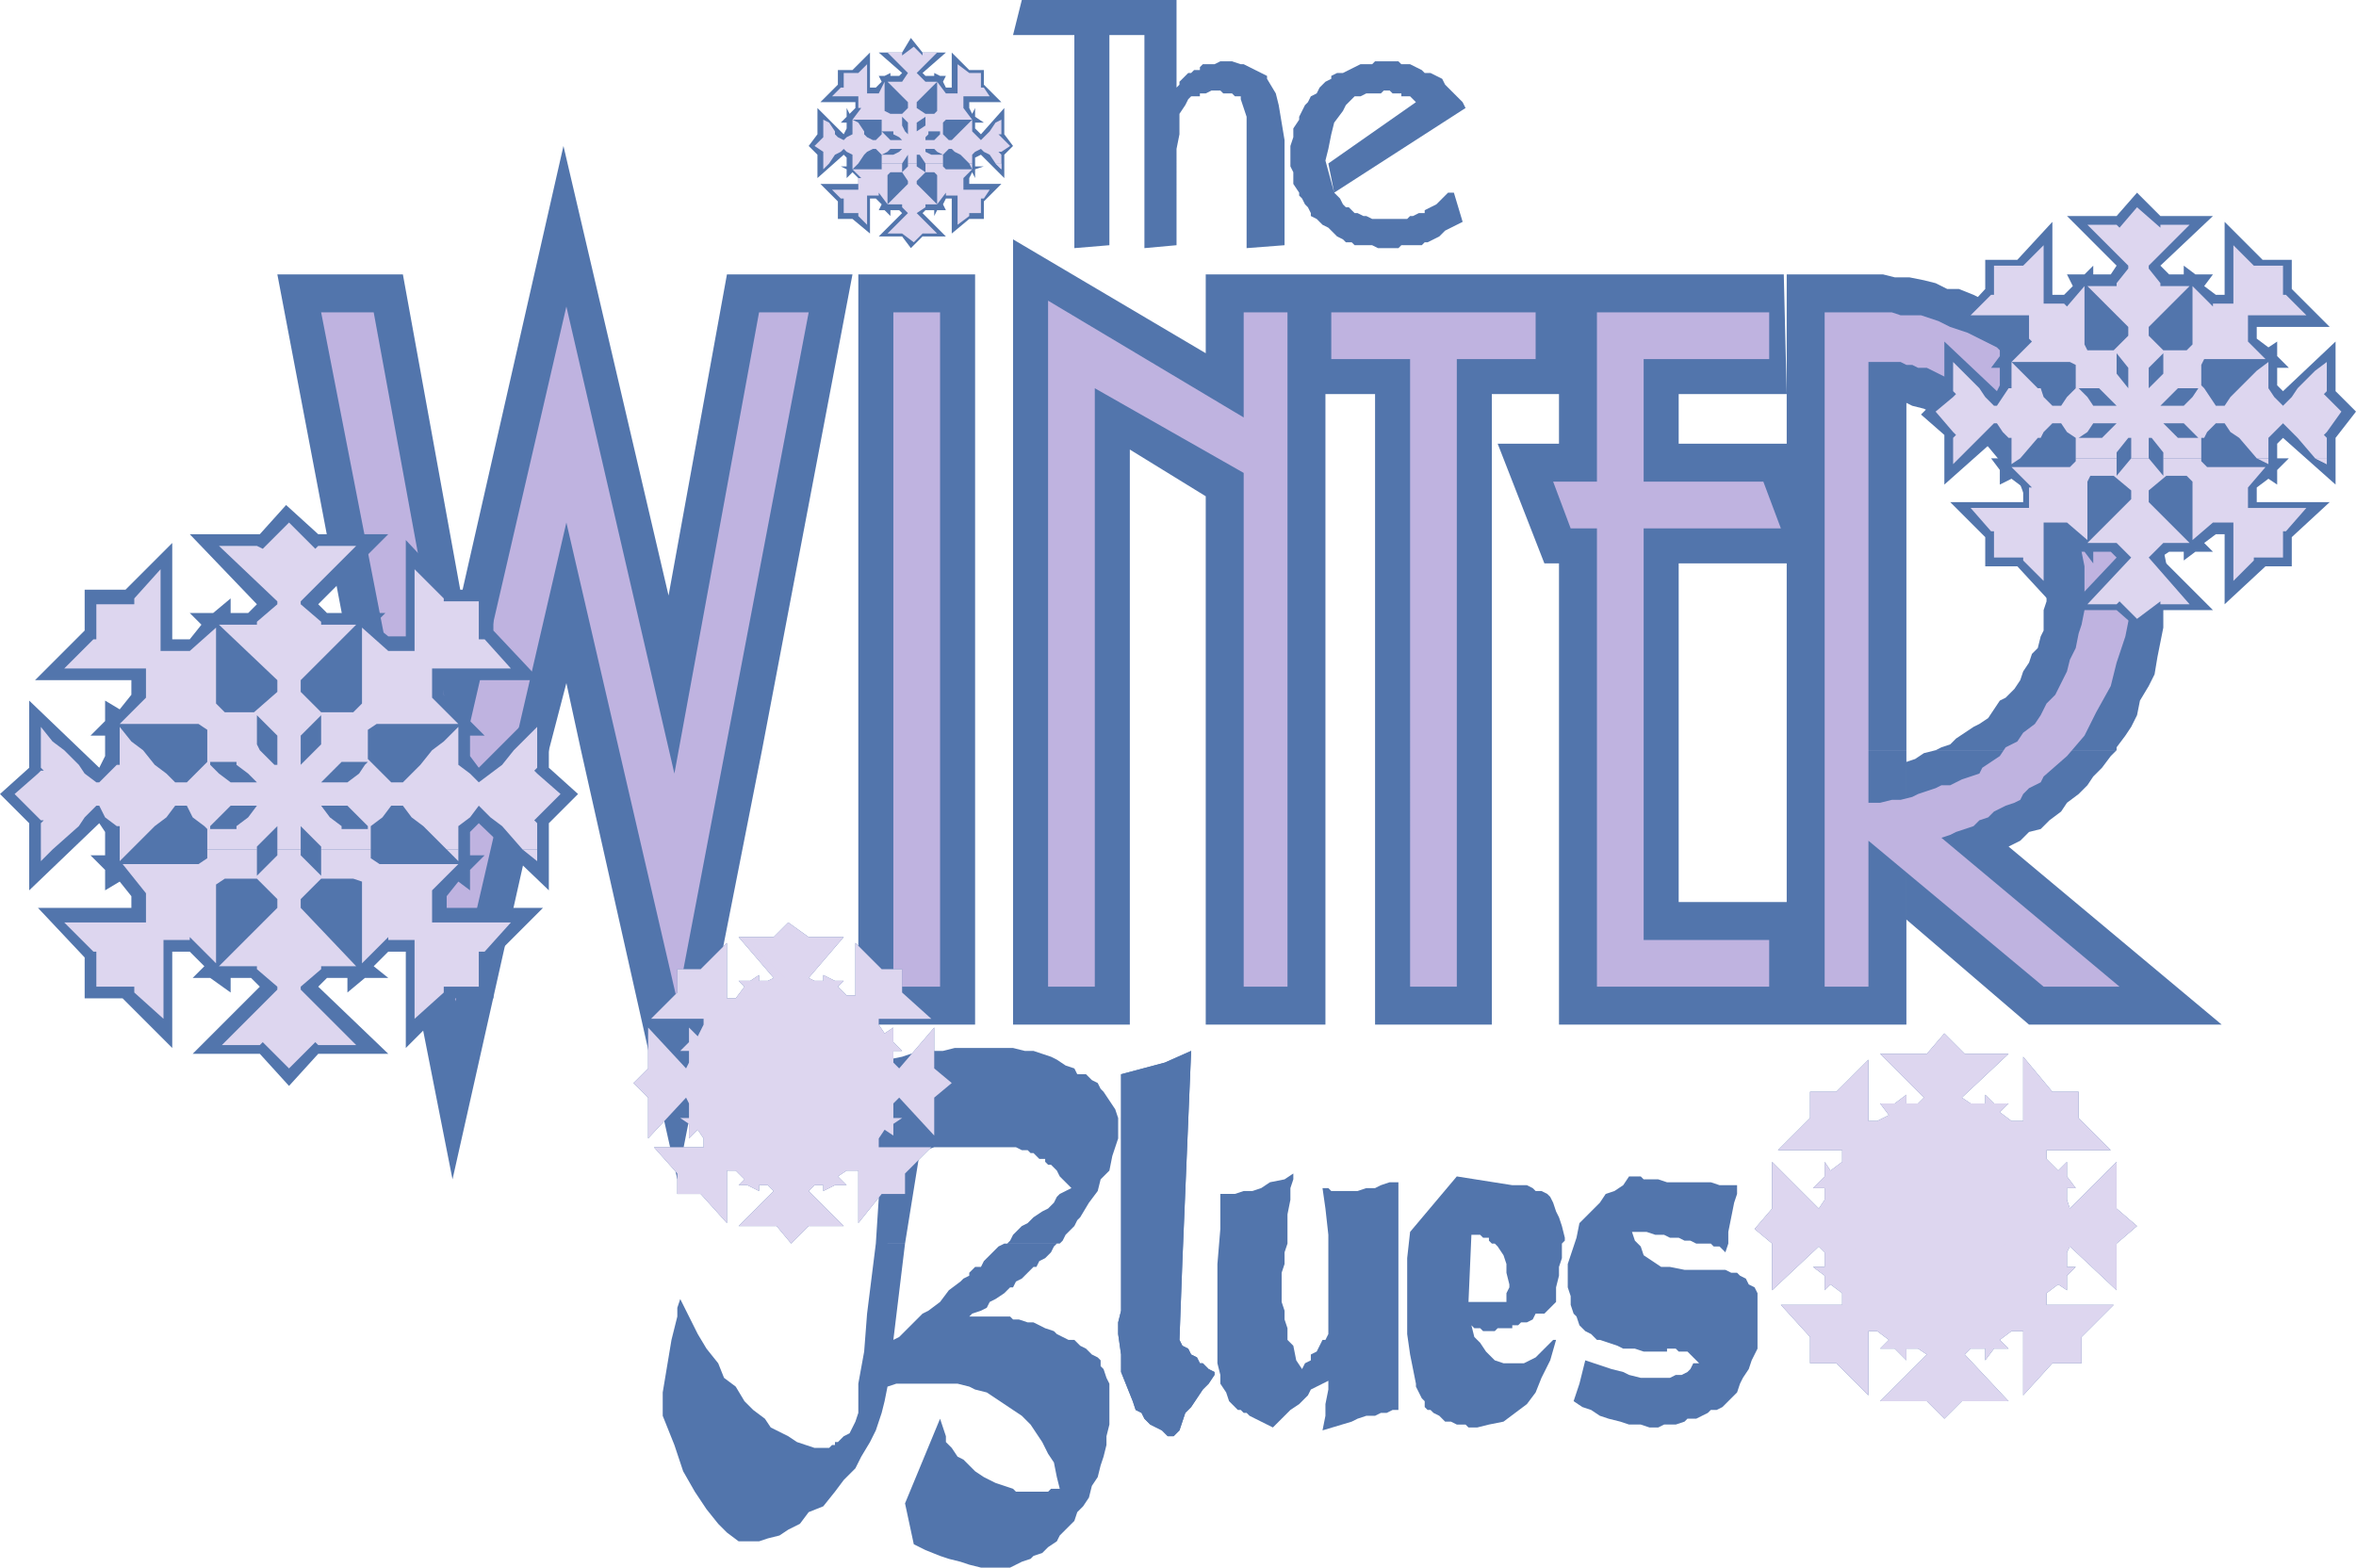 <svg xmlns="http://www.w3.org/2000/svg" width="605.25" height="402.75"><path fill="#5275ac" fill-rule="evenodd" d="M94.5 192.75 71.25 70.5h32.25l15 82.5 26.25-115.5 27 115.5 15-82.5H219l-23.25 122.25h-46.5l-3.75-17.25-4.5 17.25H94.5m126 0V70.5h30v122.25h-30m39.75 0V61.5l49.5 29.25V70.5H459v30.75h-27.75V114H459v-12.75l-.75-30.75h25.5l3 .75h3.75l3.75.75 3 .75 3 1.5h3l3.75 1.5 12 6 6 4.5 2.25 1.5 3 2.25 6 6 2.25 3 3 3.75 2.25 3 2.25 3.75 2.25 3 .75 4.5 2.25 3.75 1.5 3.75 1.5 4.5.75 3.75v4.5l1.5 7.5V153l-.75 3.75v4.5l-1.5 7.5-.75 4.5-1.5 3-2.25 3.75-.75 3.75-1.5 3L546 189l-2.25 3v.75h-46.5l1.5-.75 2.25-.75 1.5-1.5 4.5-3 1.5-.75 2.25-1.5 3-4.5 1.5-.75 2.25-2.25 1.5-2.25.75-2.25 1.5-2.25.75-2.25 1.5-1.5.75-3 .75-1.5v-5.25l.75-2.25v-6.75l-.75-6-1.5-6-2.25-5.25-2.25-6-4.5-5.25-3.75-4.5-4.5-3.75-2.25-1.5-1.5-1.5-2.25-.75-2.25-1.5h-2.25l-1.5-.75-3-.75-1.5-.75v89.25H459v-48h-27.75v48H400.5v-48h-3.75l-12-30.75h15.75v-12.75h-17.25v91.5h-30v-91.5H340.5v91.5h-30.75V127.5l-19.5-12v77.25h-30m-165.75 0L116.25 303 141 192.75Zm54.75 0L174 303l21.75-110.25Zm71.25 0v70.5h30v-70.5h-30m39.75 0v70.5h30v-70.5h-30m49.5 0v70.5h30.75v-70.5h-30.75m43.5 0v70.5h30v-70.5h-30m47.25 0v70.5H459v-31.5h-27.75v-39H400.5m58.5 0v70.5h30.75v-70.5H459m38.25 0-3 .75L492 195l-2.25.75v40.5l31.5 27h49.5L516 217.5l3-1.5 2.25-2.25 3-.75 2.25-2.25 3-2.25 1.5-2.25 3-2.25 2.25-2.25 1.5-2.25 2.25-2.25 2.25-3 1.5-1.5h-46.5"/><path fill="#bfb3e0" fill-rule="evenodd" d="M480 206.25h3l3-.75h2.25l3-.75 1.5-.75 4.5-1.5 1.5-.75H501l3-1.5 4.5-1.5.75-1.5 4.5-3 1.5-2.25 3-1.5 1.5-2.25 3-2.25 1.5-2.25 1.5-3 2.25-2.25 3-6 .75-3 1.5-3 .75-3.75.75-2.25.75-3.75V145.5l-.75-3.75-.75-4.5-1.5-4.5L531 129l-1.5-4.5-2.25-3.75-4.5-6-2.25-2.25-1.5-3-2.25-2.25-3-1.5-1.5-2.25-3-2.25-2.25-1.5-1.5-.75H504l-9-4.5h-2.25l-1.5-.75h-1.5l-1.5-.75H480v160.5h-11.25V80.25H486l2.25.75h5.25l4.5 1.5 3 1.5 4.5 1.5 7.5 3.75 1.5 1.5 2.25 1.5 3.75 2.25 3.75 3 6.75 6.75 2.25 3 3 3.75 4.5 7.5 3 7.5.75 3.75 1.5 3.75.75 3.75v4.5l.75 3V156l-1.5 7.5-2.25 6.75-1.5 6-3.75 6.75-3 6-4.5 5.25-6 5.25-.75 1.5-3 1.5-1.5 1.5-.75 1.5-1.5.75-2.25.75-3 1.5-1.5 1.5-2.25.75-1.5 1.5-4.5 1.5-1.5.75-2.25.75 45.75 38.25H525L480 216v-9.75m-25.5 47.25h-44.25V135.75h-6.75l-4.5-12h11.25v-43.5h44.25v12h-32.25v31.5H453l4.5 12h-35.25V241.5h32.25v12m-80.25 0h-12V92.25H342v-12h52.5v12h-20.25V253.5m-43.5 0H319.5v-132l-38.25-21.75V253.5h-12V77.25l50.25 30v-27h11.25V253.5m-89.25 0h-12V80.25h12V253.5M117 257.25l-34.5-177H96l21.75 118.5 27.75-120 27.75 120L195 80.25h12.75l-33.75 177-28.5-123-28.5 123"/><path fill="#5275ac" fill-rule="evenodd" d="M418.5 302.25h3l.75.75H426l2.25.75h11.25l2.25.75h4.5v2.25l-.75 2.25-1.5 7.5v3l-.75 2.25-1.5-1.5h-1.5l-.75-.75h-3.75l-1.5-.75h-1.5l-1.5-.75H429l-1.5-.75h-2.25l-2.25-.75h-3.75l.75 2.25 1.5 1.5.75 2.25 4.5 3H429l3.75.75h10.5l1.5.75h1.5l.75.75 1.5.75.75 1.5 1.5.75.75 1.5v14.25l-1.5 3-.75 2.25-1.5 2.25-.75 1.5-.75 2.25-3.75 3.75-1.5.75h-1.5l-.75.75-3 1.5h-2.25l-.75.75-2.25.75h-3l-1.5.75h-2.25l-2.25-.75h-3l-2.25-.75-3-.75-2.25-.75-2.25-1.5-2.25-.75-2.25-1.5 1.5-4.5 1.5-6 6.75 2.25 3 .75 1.5.75 3 .75h7.5l1.5-.75h1.5l1.5-.75.75-.75.75-1.5h1.5l-3-3h-2.25l-.75-.75h-2.25v.75h-6l-2.25-.75h-3l-1.5-.75-4.5-1.5h-.75l-1.5-1.5-1.5-.75-1.5-1.5-.75-2.25-.75-.75-.75-2.25V333l-.75-2.25v-6L405 318l.75-3.75L411 309l1.5-2.25 2.25-.75 2.25-1.5 1.5-2.25M378 340.5l-.75-6H387v-2.25l.75-1.5V330l-.75-3v-2.25l-.75-2.25-1.5-2.25-.75-.75h-.75l-.75-.75V318H381l-.75-.75H378l-.75 17.25.75 6 .75 3 1.5 1.5 1.5 2.25 2.25 2.25 2.25.75h5.25l3-1.5 4.5-4.5h.75l-1.5 5.25L396 354l-1.5 3.75-2.25 3-6 4.5-3.75.75-3 .75h-2.25l-.75-.75h-2.25l-1.5-.75h-1.5l-1.5-1.5-1.5-.75-.75-.75h-.75l-.75-.75V360l-.75-.75-1.5-3v-.75l-1.5-7.5-.75-5.25v-19.5l.75-6.75 12-14.25 14.25 2.25h3.75l1.5.75.75.75h1.5l1.5.75.75.75.75 1.5.75 2.25.75 1.5.75 2.25.75 3v.75l-.75.75v3.75l-.75 2.25v2.25l-.75 3v3.75l-3 3h-2.25l-.75 1.5-1.5.75h-1.5l-.75.75h-1.5v.75h-3.75l-.75.75h-3l-.75-.75h-1.5l-.75-.75m-64.5-33.75h3.75l2.25-.75h2.25l2.25-.75 2.25-1.5L330 303l2.25-1.5v1.5l-.75 2.25v3l-.75 3.75v7.5l-.75 2.25v3l-.75 2.25v7.5l.75 2.25V339l.75 2.25v3l1.5 1.5.75 3.75 1.5 2.25.75-1.5 1.5-.75V348l1.5-.75 1.5-3h.75l.75-1.5v-25.5l-.75-6.75-.75-5.25h1.5l.75.75h6.75l2.25-.75h2.25l1.5-.75 2.25-.75h2.25v58.5h-1.5l-1.5.75h-1.5l-1.5.75H351l-2.25.75-1.5.75-7.5 2.25.75-3.75v-3l.75-3.75v-2.25l-4.5 2.25-.75 1.5-2.25 2.25-2.25 1.5-4.5 4.5-6-3-.75-.75h-.75l-.75-.75H318l-2.25-2.25-.75-2.25-1.5-2.25v-2.25l-.75-3v-25.5l.75-9v-9M288 276l11.25-3 6.75-3-2.25 54-.75 20.25.75 1.5 1.5.75.75 1.5 1.5.75.75 1.5h.75l1.5 1.5 1.5.75v.75l-1.5 2.25-1.5 1.5-3 4.5-1.5 1.5-1.5 4.5-1.5 1.5H300l-1.5-1.5-3-1.5-1.5-1.5-.75-1.5-1.5-.75L291 360l-3-7.5V348l-.75-5.25v-3l.75-3V276"/><path fill="#5275ac" fill-rule="evenodd" d="m288 276 11.25-3 6.75-3-2.25 54-.75 20.25.75 1.5 1.5.75.75 1.5 1.5.75.75 1.5h.75l1.5 1.5 1.5.75v.75l-1.5 2.25-1.5 1.5-3 4.5-1.5 1.5-1.5 4.5-1.5 1.5H300l-1.5-1.5-3-1.5-1.5-1.5-.75-1.5-1.5-.75L291 360l-3-7.5V348l-.75-5.25v-3l.75-3V276m-63 43.5 1.5-23.25-.75.75H222l-1.5.75H219l-1.5.75h-2.25l-1.5.75-2.25.75h-2.25l-1.5.75h-2.25l-2.25.75-1.5.75-3 .75-2.25.75 11.25-23.25 9-4.5 6-1.5 3-1.5 2.25-.75 3.75-.75 2.25-.75 3-.75h5.25l3-.75h15l3 .75h2.25l4.5 1.5 1.5.75 2.25 1.5 2.25.75.75 1.5H279l1.5 1.5 1.5.75.75 1.5.75.75 3 4.5.75 2.25v5.25l-1.5 4.5-.75 3.75-2.25 2.25-.75 3-2.25 3-2.25 3.75-.75.75-.75 1.5-2.25 2.25-.75 1.5-.75.75h-13.5l.75-.75.75-1.5 2.25-2.25 1.5-.75 1.5-1.5 2.25-1.5 1.5-.75 1.5-1.5.75-1.5.75-.75 3-1.5-3-3-.75-1.5-1.5-1.5h-.75l-.75-.75v-.75H267l-1.5-1.5h-.75l-.75-.75h-1.5l-1.5-.75h-21l-2.25.75-1.5.75-3.75 23.25H225m0 0-2.25 18-.75 9.75-1.5 8.25v7.5l-.75 2.25-1.5 3-1.5.75-1.5 1.5h-.75v.75h-.75l-.75.75h-3.75l-4.5-1.5-2.25-1.5-4.5-2.25-1.5-2.25-3-2.25-2.25-2.25-2.25-3.75-3-2.25-1.5-3.75-3-3.75-2.25-3.75-4.5-9L174 336v2.25l-1.5 6-2.25 13.5v6l3 7.5 2.25 6.75 3 5.25 3 4.5 3 3.75 2.25 2.25 3 2.25H195l2.25-.75 3-.75 2.25-1.5 3-1.5 2.25-3 3.75-1.5 3-3.75 2.25-3 3-3 1.5-3 2.25-3.75 1.5-3 1.5-4.5.75-3 .75-3.75 2.25-.75H246l3 .75 1.5.75 3 .75 9 6 2.25 2.25 3 4.5 1.5 3 1.5 2.25.75 3.75.75 3H270l-.75.75H261l-.75-.75-4.5-1.5-3-1.5-2.25-1.5-3-3-1.5-.75-1.5-2.25-1.5-1.5V369l-1.5-4.5-9 21.75 2.25 10.5 3 1.5 3.75 1.5 2.25.75 3 .75 2.25.75 3 .75h7.5l3-1.5 2.25-.75.75-.75 2.25-.75 1.5-1.5 2.25-1.5.75-1.5 3.75-3.75.75-2.25 1.5-1.5 1.5-2.25.75-3 1.5-2.25.75-3 .75-2.25.75-3V369l.75-3v-10.5l-.75-1.5-.75-2.25-.75-.75v-1.5l-.75-.75-1.5-.75-1.5-1.5-1.5-.75-1.5-1.5h-1.5l-3-1.5-.75-.75-2.25-.75-3-1.5H264l-2.25-.75h-1.5l-.75-.75H249l.75-.75 2.25-.75 1.5-.75.75-1.5 1.5-.75 2.25-1.5 1.5-1.5h.75l.75-1.5 1.5-.75 3-3h.75l.75-1.5 1.5-.75 1.5-1.5.75-1.5.75-.75h.75H258l-1.5.75-3.75 3.75-.75 1.5h-1.5L249 327v.75l-1.5.75-.75.75-3 2.25-2.25 3-3 2.25-1.5.75-6 6-1.5.75 3-24.75H225m117.75-270-1.5-7.5 22.5-15.75-1.5-1.5H360V24h-2.25l-.75-.75h-1.5l-.75.75H351l-1.5.75H348L345.75 27l-.75 1.5-2.25 3-.75 3-.75 3.75-.75 3 2.25 8.25 1.5 1.5.75 1.5.75.75h.75l1.5 1.5h.75l1.5.75h.75l1.5.75h9l.75-.75h.75l1.5-.75h1.5V54l3-1.5 3-3h1.5l2.25 7.5-4.5 2.25-1.5 1.5-3 1.5H366l-.75.75H360l-.75.75H354l-1.5-.75H348l-.75-.75h-1.5l-.75-.75-1.5-.75-2.25-2.25-1.5-.75-1.5-1.5-1.5-.75v-.75l-.75-1.5-.75-.75-.75-1.5-.75-.75v-.75l-1.5-2.25v-3l-.75-1.5V37.5l.75-2.25V33l1.5-2.25V30l1.5-3 .75-.75.75-1.5 1.5-.75.75-1.5 1.5-1.5 1.5-.75v-.75l1.5-.75h1.5l4.5-2.25h3l.75-.75h6l.75.75h2.25l3 1.5.75.75h1.5l3 1.5.75 1.5 4.5 4.5.75 1.5-33.75 21.75M276 63.75V9h-15.75l2.25-9h39.75v22.5l.75-.75V21l2.25-2.25h.75l.75-.75h1.5v-.75l.75-.75h3l1.5-.75h3l2.25.75h.75l6 3v.75l2.25 3.75.75 3 1.5 9v27l-9.75.75V30l-1.5-4.5v-.75h-1.5l-.75-.75h-2.25l-.75-.75h-2.25l-1.5.75h-1.5v.75H306l-.75.75-.75 1.5-1.5 2.25v5.25l-.75 3.75V63l-8.25.75V9h-9v54l-9 .75m-155.25 121.5 3.75 3.75h-3.75v5.25l2.25 3 18-18v18l7.5 6.75-7.5 7.5v17.25l-18-17.25-2.25 2.25v6h3.75l-3.75 3.75v5.25l-3-2.25-3 3.75v3h24.75L126.75 246v10.5H117l-12.75 12.75V244.5h-4.5L96 248.25l3.75 3h-6l-4.5 3.75v-3.75H84l-2.25 2.25 18 17.25h-18l-7.5 8.25-7.5-8.25H49.5l17.25-17.25-2.25-2.25h-5.25V255L54 251.25h-4.5l3-3-3.75-3.75h-4.5v24.75L31.5 256.5h-9.75V246l-12-12.75h24v-3l-3-3.75-3.75 2.25v-5.25l-3.75-3.75H27v-6l-1.5-2.25-18 17.25V211.5L0 204l7.5-6.75V180l18 17.25 1.5-3V189h-3.75l3.75-3.75V180l3.75 2.25 3-3.75v-3.75H9L21.75 162v-10.5h10.5l12-12v24.75h4.5l3-3.75-3-3h6l4.5-3.75v3.75h4.5l2.25-2.25-17.25-18h18l6.75-7.5 8.25 7.5h18l-18 18L84 157.5h5.25v-3.75l4.5 3.75H99l-3 3 3.75 3h4.5v-24.75l12 12.75h10.5V162l12 12.75H114v3.75l3.75 3.75 3-3v6"/><path fill="#ddd6ef" fill-rule="evenodd" d="M10.5 190.5v-3.75l3 3.75zm20.25 0v-3.75l3 3.75zm22.5 0v-3L51 186H30.75l6.75-6.75v-7.5h-21l7.5-7.5h.75v-9h9.75v-1.5l6.75-7.5v21h7.5l6.75-6v19.5l2.25 2.25h7.5l6-5.25v-3l-15-14.25H66v-.75l5.25-4.5v-.75l-15-14.25H66l1.5.75 6.75-6.75L81 141l.75-.75h9.75L77.25 154.5v.75l5.25 4.5v.75h9l-14.25 14.25v3L82.5 183h8.25l2.25-2.25v-19.5l6.75 6h6.75v-21l7.5 7.5v1.5-.75h9v9.75h1.5l6.75 7.5H111v7.5l6.75 6.75h-21l-2.25 1.5v3h-12v-6.75L77.25 189v1.5h-6V189L66 183.75v6.75H53.25m60.75 0 3.75-3.75v3.75zm20.25 0 3.75-3.75v3.75zM10.5 192.75v-2.25h3l3 2.25h-6m20.25 0v-2.25h3l3 2.25h-6m22.5 0v-2.25H66v.75l.75 1.5h-13.5m18 0v-2.25h6v2.25h-6m9.75 0 1.5-1.5v-.75h12v2.25H81m30 0 3-2.25h3.75v2.25H111m21 0 2.25-2.25H138v2.25h-6M10.5 196.5v-3.75h6l3.75 3.75H10.5m20.25 0v-3.75h6l3 3.75h-9m21.75 0 .75-.75v-3h13.5l3.75 3.75h-9.75v-.75H54v.75h-1.5m18.75 0v-3.75h6v3.75h-6m6 0 3.75-3.75h13.5V195l1.5 1.5h-2.25l.75-.75h-6.75l-.75.75h-9.75m30.75 0 3-3.75h6.75v3.75H108m21 0 3-3.75h6v3.75h-9M9.75 198.75l.75-.75h.75l-.75-.75v-.75h9.75l1.5 2.25h-12m18 0L30 196.5h9.75l3 2.25h-15m22.5 0 2.25-2.25H54l2.25 2.25h-6m13.5 0-3-2.25H87l-2.25 2.25h-21m28.5 0 1.5-2.25H96l2.25 2.25h-6m13.5 0 2.25-2.25h9.75l3 2.25h-15m20.25 0 3-2.25h9v.75l-.75.75.75.75h-12M9.75 210l-6-6 6-5.25h12l3 2.25h.75l2.25-2.25h15L45 201h3l2.25-2.25h6l3 2.25H66l-2.25-2.25h21L82.5 201h6.75l3-2.25h6l2.25 2.25h3l2.25-2.25h15L123 201l3-2.25h12l6 5.25-6 6h-12l-3-3-2.25 3h-15l-2.25-3h-3l-2.25 3h-6l-3-3H82.5l2.25 3h-21l2.25-3h-6.75l-3 3H49.5l-1.5-3h-3l-2.25 3H27l-1.5-3h-.75l-3 3h-12m.75 2.25v-.75l.75-.75h-.75l-.75-.75h12l-1.5 2.25H10.5m20.25 0H30L27 210h15.75l-3 2.25h-9m21.75 0-3-2.25h6.75L54 212.25h-1.5m8.25 0 3-2.25h21l3 2.25h-27m33.75 0L92.25 210h6l-3 2.25h-.75m14.25 0-3-2.25h15l-3 2.25h-9m20.25 0-3-2.25h12l-.75.75.75.75v.75h-9m-118.5 6v-6h9.75l-6.75 6h-3m20.25 0v-6h9l-6 6h-3m22.5 0V213l-.75-.75H54v.75h6.75v-.75h16.5v6h-6v-6L66 217.5v.75H53.25m29.25 0v-.75l-5.25-5.25h10.5v.75h6.75v-.75h.75v6H82.5m32.25 0-6-6h9v6h-3m19.5 0-5.25-6h9v6h-3.75m-123.75 0v3l3-3zm20.25 0v3l3-3zm0 0"/><path fill="#ddd6ef" fill-rule="evenodd" d="M53.25 218.25v2.25L51 222H31.5l6 7.5v7.5h-21l7.5 7.5h1.5-.75v9h9.75v1.5l7.5 6.75V241.5h6.75v-.75l6.75 6.75v-20.25l2.25-1.5H66l5.25 5.25v2.25l-15 15H66v.75l5.25 4.5v.75L57 268.5h9.75l.75-.75 6.75 6.75 6.75-6.75.75.75h9.75l-14.25-14.25v-.75l5.25-4.5v-.75h9l-14.25-15V231l5.25-5.25h8.25l2.25.75v21l6.75-6.75v.75h6.75v20.25L114 255v-1.5h9v-9h1.5l6.75-7.5H111v-8.25l6.75-6.75H97.5l-2.25-1.5v-2.25H82.5V225l-5.25-5.25v-1.5h-6v1.5L66 225v-6.75H53.25m61.5 0 3 3v-3zm19.5 0 3.75 3v-3zm0 0"/><path fill="#5275ac" fill-rule="evenodd" d="m585 91.5 3 3h-3V99l1.5 1.5L600 87.75v12.75l5.25 5.25-5.25 6.75v12l-13.5-12-1.5 1.5v3.75h3l-3 3v3.75l-2.25-1.5-3 2.25V129h18.75l-9.75 9v7.5H582l-10.5 9.75v-18h-2.25l-3 2.25 2.25 2.25H564l-3 2.25v-2.25h-3.75l-2.25 1.5 13.5 13.5H555l-5.25 5.25-6-5.25H531l12.75-13.5-1.5-1.5h-4.5v3l-2.25-3H531l2.25-2.25-3-2.25h-3v18l-9-9.75H510V138l-9-9h18.75v-3.75l-3-2.25-3 1.5v-3.75l-2.25-3h2.25V114l-.75-1.5-13.5 12v-12.75l-6-5.25 6-6V87.75L513 100.5l.75-1.5v-4.5h-2.25l2.25-3v-3.75l3 1.5 3-2.25v-3H501l9-9.75v-7.5h8.25l9-9.75v18.75h3l2.25-2.25-1.5-3h4.5l2.25-2.25v2.25h4.5l1.5-2.25L531 55.5h12.75l5.25-6 6 6h13.5L555 68.25l2.25 2.25H561v-2.25l3 2.25h4.5l-2.25 3 3 2.25h2.25V57l9.75 9.75h7.5v7.5L598.5 84h-18.75v3l3 2.25 2.25-1.5v3.75"/><path fill="#ddd6ef" fill-rule="evenodd" d="M501.75 95.25V93l2.25 2.25zm15 0V93l2.25 2.25zm16.5 0v-1.5l-1.5-.75h-15l5.25-5.25-.75-.75v-6h-15l5.25-5.25h.75v-7.5h7.5L525 63v15h5.25l.75.75 4.5-5.25v15l.75 1.5H543l3.75-3.75V84l-10.5-10.5h7.5v-.75l3-3.75v-.75l-10.5-10.5h7.5l.75.75 4.5-5.25 6 5.25v-.75h7.5L552 68.25V69l3 3.75v.75h7.5L552 84v2.25l3.75 3.75h6l1.5-1.5v-15l5.25 5.25V78h5.25V63l5.25 5.25h7.5v7.5h.75L592.5 81h-15v6.75l4.5 4.5h-15.75l-.75 1.5v1.5h-9.75v-4.5L552 94.5v.75h-5.25v-.75l-3-3.75v4.5h-10.5m46.5 0 3-2.25v2.25zm15 0 3-2.25v2.25zm-93 4.5v-4.5H504l4.5 4.5h-6.75m15 0v-4.5H519l4.5 4.5h-6.75m16.5 0v-4.5h10.5V96l3 3.75h-13.5m13.5 0v-4.5H552v4.5h-5.25m5.25 0 3.75-3.75v-.75h9.75V99l.75.75h-1.5.75H552m23.25 0 4.5-4.5h3v4.5h-7.5m15 0 4.5-4.5h3v4.5h-7.5m-88.5 2.25.75-.75-.75-.75v-.75h6.75L510 102h-8.25m12.75 0 1.5-2.25h8.25L525 102h-10.5m16.5 0 2.25-2.25h.75l2.25 2.25H531m10.5 0-2.25-2.25h20.25l-2.25 2.25H541.5m21.75 0 1.5-2.25h1.5l1.5 2.25h-4.5m9.75 0 2.25-2.25h7.5l1.5 2.25H573m15.75 0 1.5-2.25h7.5v.75l-.75.75.75.75h-9m-87 9-4.5-5.25 4.5-3.75H510l2.25 2.25h.75l1.5-2.25H525l2.25 2.25h2.25L531 102h5.25l1.5 2.25h6L541.5 102h15.75l-2.25 2.25h6l2.25-2.25h4.5l1.5 2.25h2.25L573 102h11.25l2.25 2.25 2.25-2.25h9l3.75 3.75-3.75 5.25h-9l-2.25-2.25-2.25 2.25H573l-1.5-2.25h-2.25L567 111h-3.75l-2.25-2.25h-5.25L558 111h-16.5l2.25-2.25h-6l-1.5 2.25H531l-1.5-2.25h-2.25L525 111h-10.5l-1.5-2.25h-.75L510 111h-8.25m0 1.5.75-.75-.75-.75H510l-1.5 1.5h-6.75m15 0H516l-1.5-1.5H525l-.75 1.5h-7.5m16.5 0L531 111h5.25l-2.25 1.5h-.75m6.75 0 1.5-1.5H558l1.5 1.5H540m24.75 0-1.5-1.5H567l-.75 1.5h-1.5m10.5 0L573 111h11.25l-1.5 1.5h-7.5m15 0-1.5-1.5h9l-.75.75.75.75h-7.5m-88.5 5.25v-5.25h6.75l-5.25 5.25h-1.5m15 0v-5.25h6.75l-4.5 5.25h-2.25m16.5 0v-5.25h13.5l-3 3.75v1.5h-10.5m14.25 0v-5.25h4.5v5.25h-4.5m8.25 0v-1.5l-3-3.75h13.5-.75v5.25h-9.75m24 0-4.5-5.25h7.5v5.25h-3m15 0-4.5-5.25h7.5v5.25h-3m-93 0v1.5l1.5-1.5zm15 0v1.5l2.25-1.5zm0 0"/><path fill="#ddd6ef" fill-rule="evenodd" d="M533.25 117.75v.75l-1.5 1.5h-15l5.25 5.25h-.75v5.25h-15l5.25 6h.75v6.75h7.5v.75l5.25 5.25v-15h6l5.25 4.5v-15l.75-1.5h6l4.5 3.75v2.25l-11.25 11.25h7.5l3.75 3.75-11.25 12h7.5l.75-.75 4.5 4.5 6-4.5v.75h7.5l-10.5-12 3.75-3.75h6.75L552 129v-3l4.5-3.75h5.25l1.5 1.5v15l5.25-4.5h5.25v15L579 144v-.75h7.5v-6.75h.75l5.25-6h-15v-5.25L582 120h-15l-1.5-1.5v-.75h-9.75v4.5l-3.75-4.5h-4.5l-3.75 4.5v-4.5h-10.5m46.5 0 3 1.5v-1.5zm15 0 3 1.5v-1.5zm0 0"/><path fill="#ddd6ef" fill-rule="evenodd" d="m594.75 117.75 3 1.5v-1.5zm0 0"/><path fill="#5275ac" fill-rule="evenodd" d="m531 302.25 2.25 3H531v3l.75 2.25 12-12v12L549 315l-5.25 4.5v12l-12-11.25-.75 1.5v3.75h2.25l-2.25 2.25v3.75l-2.25-1.5-3 2.25v3H543l-8.25 8.25v6.75h-7.5l-7.5 8.25V342h-3l-3 2.25 2.25 2.25h-3.75l-2.25 3v-3h-3.75l-1.5 1.5L516 360h-12l-4.5 4.5-4.5-4.5h-12l12-12-2.25-1.5h-3v3l-3-3H483l2.25-2.25-3-2.25H480v16.5l-8.25-8.25H465v-6.75l-7.5-8.25h15.75v-3l-3-2.25-1.5 1.5v-3.75l-3-2.25h3v-3.75l-1.5-1.5-12 11.25v-12l-4.5-3.75 4.5-5.25v-12l12 12 1.5-2.25v-3h-3l3-3v-3.75l1.5 2.25 3-2.25v-3h-16.5l8.25-8.25v-6.75h6.75l8.25-8.25V288h2.25l3-1.5-2.25-3h3.75l3-2.25v2.25h3l1.5-1.5L483 270.75h12l4.5-5.25 5.25 5.25H516L504 282l2.25 1.5H510v-2.25l2.25 2.25H516l-2.25 2.25 3 2.25h3v-16.5l7.5 9H534v6.75l8.25 8.25h-16.5v2.25l3 3 2.25-2.25v3.75"/><path fill="#ddd6ef" fill-rule="evenodd" d="m531 302.25 2.25 3H531v3l.75 2.25 12-12v12L549 315l-5.25 4.5v12l-12-11.25-.75 1.5v3.75h2.25l-2.25 2.25v3.75l-2.25-1.5-3 2.25v3H543l-8.25 8.25v6.75h-7.5l-7.5 8.25V342h-3l-3 2.25 2.25 2.25h-3.75l-2.25 3v-3h-3.75l-1.5 1.5L516 360h-12l-4.5 4.5-4.5-4.5h-12l12-12-2.25-1.5h-3v3l-3-3H483l2.25-2.25-3-2.25H480v16.5l-8.25-8.25H465v-6.75l-7.5-8.25h15.75v-3l-3-2.25-1.5 1.5v-3.75l-3-2.25h3v-3.75l-1.5-1.5-12 11.25v-12l-4.5-3.75 4.5-5.25v-12l12 12 1.5-2.25v-3h-3l3-3v-3.75l1.5 2.25 3-2.25v-3h-16.5l8.25-8.25v-6.75h6.75l8.25-8.25V288h2.25l3-1.5-2.25-3h3.75l3-2.25v2.25h3l1.5-1.5L483 270.75h12l4.5-5.25 5.25 5.25H516L504 282l2.25 1.5H510v-2.25l2.25 2.25H516l-2.25 2.25 3 2.25h3v-16.5l7.5 9H534v6.75l8.25 8.25h-16.5v2.25l3 3 2.25-2.25v3.75"/><path fill="#ddd6ef" fill-rule="evenodd" d="M457.5 306v-2.25L459 306Zm12.75 0v-2.25l2.25 2.25zm15.75 0v-1.5l-1.5-1.5h-14.25l4.5-4.5V294h-13.5l4.5-6h1.5-.75v-6h6.75v-.75l4.5-4.5v13.5h4.5l.75.75 3.75-4.5V300l1.5.75h5.25l3.75-3v-2.25l-9.75-9h6.75v-.75l3-3.75-9.75-9h7.5l4.5-4.5 3.75 4.5h7.5l-9 9 3 3.75v.75h6l-9 9v2.25l3.75 3h4.5l1.5-.75v-13.5l4.5 4.5v-.75h4.5v-13.5l5.25 4.5v.75h6v6h.75l4.5 6h-12.75v4.5h-.75l4.5 4.5h-13.5l-.75 1.5v1.5h-9v-4.5l-3 3.75v.75h-4.5v-.75l-3.75-3.75v4.5H486m39.75 0 2.25-2.25V306Zm13.5 0 2.25-2.25V306Zm-81.75 3.75V306h1.5l3.75 3.75h-5.25m12.75 0V306h2.25l3.75 3.75h-6m15 0 .75-.75v-3h7.5l3.75 3.75h-12m12 0V306h4.5v3.75h-4.5m4.5 0 3-3.75h9v3.75h-12m20.25 0 3.75-3.75H528v3.75h-6m13.5 0 3.75-3.75h2.25v3.75h-6m-78 1.5v-1.5h5.25l2.25 1.5h-7.5m11.25 0 1.5-1.5h6l2.25 1.5h-9.75m15 0 1.5-1.5h23.25l-2.25 1.5H492l-1.5-1.5H486l1.5 1.5h-3.75m27.75 0 1.5-1.5h.75l1.5 1.5h-3.75m8.25 0 2.25-1.5h6.75l1.5 1.5h-10.5m13.5 0 2.25-1.5h6v1.5h.75-9m-75.75 8.25L453 315l4.5-3.75h7.5l1.5 1.5h.75l1.5-1.5h9.75l1.5 1.5h1.5l2.25-1.5h3.75l1.5 1.5h5.25l-2.25-1.5h14.25l-1.5 1.5h4.5l2.25-1.5h3.75l1.5 1.5H519l.75-1.5h10.5l1.5 1.5 1.5-1.5h9L546 315l-3.75 4.5H534l-2.25-1.5-1.5 1.5h-9.75L519 318h-2.25l-1.5 1.5h-3.75l-2.25-1.5h-4.5l2.25 1.5h-15l2.25-1.5H489l-1.5 1.5H483l-1.5-1.5H480l-1.5 1.5h-9.75l-1.5-1.5h-.75l-1.5 1.5h-7.5m0 .75v-.75h7.5l-1.5.75h-6m12.75 0-1.5-.75h9.75l-1.5.75h-6.75m15 0-2.25-.75h4.5l-1.5.75h-.75m6 0 .75-.75h15l1.5.75h-17.25m21.75 0-1.5-.75h3.75l-1.5.75H513m9 0-1.5-.75h9.75l-1.5.75H522m13.5 0-1.5-.75h8.25-.75v.75h-6m-78 4.5v-4.5h6l-3.75 4.5h-2.25m12.75 0v-4.5H477l-3.75 4.5h-3m15.75 0V321l-.75-.75h.75v.75h5.25v-.75h17.25v.75h4.5v-.75h.75v4.5h-9V324l-3-3.75v4.5h-4.5v-4.5l-3 3.75v.75H486m39.75 0-3.75-4.5h6.75-.75v4.5h-2.25m13.5 0-3.75-4.5h6v4.5h-2.25m-81.75 0V327l2.25-2.25zm12.75 0V327l3-2.25zm15.75 0v1.5l-1.5.75H471l3.75 4.5v6H462l3.75 4.5h1.5v6.75h6V348v1.5l4.5 4.5v-14.25H483l3.75 4.5v-13.5l1.5-1.5h5.25l3.75 3.75v1.5l-9.75 9.75h6.75l3 3.75v.75l-9.75 9h6.75l.75-.75 4.5 5.25L504 357v.75h7.5l-9.75-9V348l3-3.75h6.75l-9.75-9.75V333l3.75-3.75h4.5l1.5 1.5v13.5l4.5-4.5h4.5v13.5l5.25-3.75V348h6v-6h.75l4.5-4.5h-12.75v-5.25l-.75-.75 4.5-4.5h-13.5l-.75-1.5v-.75h-9v4.5l-3-3.75v-.75h-4.5v.75l-3 3.75v-4.5H486"/><path fill="#ddd6ef" fill-rule="evenodd" d="M525.75 324.75 528 327v-2.25zm13.5 0 2.25 2.25v-2.25zm0 0"/><path fill="#5275ac" fill-rule="evenodd" d="m229.5 267.75 2.25 2.25h-2.25v3l1.5 1.5 9-10.5v10.5l4.5 3.75L240 282v9.75l-9-9.75-1.5 1.5v3.75h2.25l-2.25 1.5v3l-2.25-1.5-1.5 2.25v2.25h13.5l-6.75 6.75v5.25h-6l-6 7.5v-13.5h-3l-2.25 1.5 2.25 2.25h-3l-3 1.5v-1.5h-2.25l-1.5 1.5 9 9h-9l-4.5 4.5-3.75-4.5h-9.75l9-9-1.5-1.5H195v1.5l-3-1.5h-2.25l1.5-1.5-2.25-2.25h-2.25v13.5l-6.75-7.5h-6v-5.25l-6-6.75h12.75v-2.25l-1.5-2.25-2.25 2.25v-3.75l-2.25-1.5H177v-3.75l-.75-1.5-9.75 10.5V282l-3.75-3.75 3.75-3.75V264l9.75 10.5.75-1.5v-3h-2.25l2.25-2.25V264l2.25 2.25 1.5-3v-1.5h-13.5L174 255v-6h6l6.75-6.75v14.25H189l2.25-3-1.5-1.5h3l2.25-1.5v1.5h2.25l1.5-.75-9-10.5h9l3.75-3.75 5.25 3.75h9l-9 10.5 1.5.75h2.25v-1.5l3 1.5h2.25l-1.5 1.5 2.25 2.25h2.25v-13.5l6.75 6.75h5.25v6l7.5 6.75h-13.5v1.5l1.5 2.25 2.25-1.5v3.75"/><path fill="#ddd6ef" fill-rule="evenodd" d="m229.5 267.75 2.25 2.25h-2.25v3l1.5 1.5 9-10.5v10.5l4.5 3.75L240 282v9.75l-9-9.75-1.5 1.5v3.75h2.25l-2.25 1.5v3l-2.25-1.5-1.5 2.25v2.25h13.5l-6.75 6.75v5.25h-6l-6 7.5v-13.5h-3l-2.25 1.5 2.25 2.25h-3l-3 1.5v-1.5h-2.25l-1.5 1.5 9 9h-9l-4.5 4.5-3.75-4.5h-9.75l9-9-1.5-1.5H195v1.5l-3-1.5h-2.25l1.5-1.5-2.25-2.25h-2.25v13.5l-6.75-7.5h-6v-5.25l-6-6.75h12.75v-2.25l-1.5-2.25-2.25 2.25v-3.75l-2.25-1.5H177v-3.75l-.75-1.5-9.75 10.5V282l-3.75-3.75 3.75-3.75V264l9.75 10.5.75-1.5v-3h-2.25l2.25-2.25V264l2.25 2.25 1.5-3v-1.5h-13.5L174 255v-6h6l6.75-6.75v14.25H189l2.25-3-1.5-1.5h3l2.25-1.5v1.5h2.25l1.5-.75-9-10.5h9l3.75-3.75 5.25 3.75h9l-9 10.5 1.5.75h2.25v-1.5l3 1.5h2.25l-1.5 1.5 2.25 2.25h2.25v-13.5l6.75 6.75h5.25v6l7.5 6.75h-13.5v1.5l1.5 2.25 2.25-1.5v3.75"/><path fill="#ddd6ef" fill-rule="evenodd" d="M168.75 270v-1.5l.75 1.5zm10.5 0v-1.5l1.5 1.5zm12 0v-.75l-.75-.75h-11.25L183 264v-3.75h-11.25l3.75-3.75v-5.25h5.25v-.75l4.5-4.5v11.25h4.5l3-3v11.25l1.5.75H198l3.75-3v-1.5l-8.25-8.25h5.25l3-2.25-8.25-8.25h6l3.75-3.75L207 243h6l-8.25 8.25 3 2.25H213l-8.25 8.25v1.5l3 3h4.5l1.5-.75v-11.25l3 3h4.5V246l4.5 4.5v.75H231v5.25l3.75 3h-10.5v3.75l-.75.75 3.75 3.75H216l-1.5 1.5v.75h-6.75v-3l-3 3h-3l-3-3v3h-7.5m34.5 0 1.5-1.5v1.5zm11.25 0 1.5-1.5v1.5zm-68.25 3.75V270h.75l3.75 3.75h-4.5m10.5 0V270h1.5l3.75 3.75h-5.25m12 0V270h7.5v.75l3 3h-10.5m10.5 0V270h3v3.75h-3m3.75 0 2.25-3V270h6.75v3l.75.75h-9.75m16.5 0 3.75-3.75h1.5v3.75H222m11.25 0L237 270h1.5v3.75h-5.25m-64.5 1.5v-1.5h4.5l.75 1.5h-5.25m9 0 1.5-1.5h5.25l.75 1.5h-7.5m12.75 0 .75-1.5h19.5l-1.5 1.5h-12l-.75-1.5h-5.25l2.25 1.5h-3m23.25 0 .75-1.5h.75l1.5 1.5h-3m6.75 0 1.5-1.5h5.25l1.5 1.5h-8.25m11.25 0 1.5-1.5h5.25v.75h-.75l.75.75h-6.75m-63.75 6-3-3 3.75-3H174l1.5.75h.75l1.5-.75h7.5l1.5.75h1.5l2.25-.75h3l1.5.75h3.75l-1.5-.75h12l-1.5.75h4.5l1.5-.75h3l1.5.75h1.5l.75-.75h8.25l1.5.75h.75l.75-.75h6.75l3.75 3-3.75 3h-6.75l-.75-.75h-.75l-1.5.75h-8.25l-.75-.75h-1.5l-1.5.75h-3l-1.5-.75h-4.5l1.5.75h-12l1.5-.75H195l-1.5.75h-3.75l-1.5-.75h-1.5l-1.5.75h-7.5l-1.5-.75h-.75l-1.5.75h-6m.75 1.5v-1.5H168h6v1.5h-5.25m10.5 0-1.5-1.5h7.5l-.75 1.5h-5.25m12 0-1.5-1.5h3.75l-1.5 1.5h-.75m5.25 0 .75-1.5h12l1.5 1.5H196.5m18 0-.75-1.5h3l-1.5 1.5h-.75m7.5 0-1.5-1.5h8.25l-1.5 1.5H222m11.25 0-1.5-1.5h6.75-.75l.75.75v.75h-5.25m-64.5 3.75v-3.75H174l-4.5 3.75h-.75m10.5 0v-3.75h5.25l-3.75 3.75h-1.5m12 0v-3.75h.75-.75 24-.75v3.75h-6.75v-.75l-2.25-3v3.75h-3.75v-3.75l-3 3v.75h-7.5m34.5 0-3.75-3.75h5.25v3.75h-1.5m11.25 0-3.75-3.75h5.25v3.75H237m-68.25 0v1.5l.75-1.5zm10.5 0v1.5l1.5-1.5zm0 0"/><path fill="#ddd6ef" fill-rule="evenodd" d="M191.25 286.5v1.5H180l3 4.5v3.75h-11.25l3.75 4.5h.75-.75V306h5.25l4.5 4.5v-11.25H189l.75-.75 3.75 3.75V291l.75-1.5h4.5l3 3.75v1.5l-8.25 7.5h5.25v.75l3 2.25v.75l-8.25 7.5h6v-.75l3.75 4.5 3.75-4.5.75.75H213l-7.5-7.5v-.75l2.25-2.25v-.75H213l-7.5-7.5v-1.5l2.25-3.75H213l.75 1.5v11.25l3-3.75.75.75h3.75v11.25l4.5-4.5H231v-5.25h.75l3-4.5h-10.5v-3.75h-.75l3.75-4.5H216l-1.5-.75v-.75h-6.75v3l-2.25-2.25v-.75h-3.75v.75l-3 2.25v-3h-7.5m34.5 0 1.5 1.5v-1.5zm11.25 0 1.5 1.5v-1.5zm0 0"/><path fill="#5275ac" fill-rule="evenodd" d="m250.5 30 2.25 1.5h-2.25V33l1.5 1.5 6-6.75v6.75l2.25 3-2.25 2.25v6l-6-6-1.5.75v2.25h2.25l-2.25.75v2.25l-.75-1.5-.75 1.5v1.5h8.25l-4.5 4.5v4.5H249L244.5 60v-9H243l-.75 1.5.75 1.5h-2.25l-.75 1.5V54h-2.25l-.75.75 6 6h-6l-3 3-2.25-3h-6l6-6L231 54h-2.25v1.5l-1.5-1.5h-1.5l.75-1.5L225 51h-1.5v9l-4.5-3.75h-3.75v-4.5l-4.5-4.5h9.75v-1.5l-1.5-1.5-1.5 1.5V43.5l-1.5-.75h1.5V40.5l-.75-.75-6.75 6v-6l-2.25-2.25 2.25-3v-6.75l6.75 6.75.75-1.5v-1.5H216l1.5-1.5v-2.25l.75 1.5 1.5-1.5v-1.5h-9l4.5-4.5V18H219l4.5-4.5v9h1.5l1.5-1.5-.75-1.5h1.5l1.5-.75v.75H231l.75-.75-6-5.25h6L234 9.75l3 3.75h6l-6 5.25.75.75H240v-.75l1.5.75h1.5l-.75 1.5.75 1.5h1.5v-9L249 18h3.75v3.75l4.5 4.5H249v1.5l.75 1.5.75-1.5V30"/><path fill="#ddd6ef" fill-rule="evenodd" d="M211.5 31.5v-.75l1.5.75zm7.5 0v-.75l1.5.75zm7.5 0v-.75H219l2.25-3h-.75v-3h-6.75L216 22.5h.75v-3.75h3.75l2.25-2.25V24h3l1.5-3v7.5l1.5.75h3l1.5-1.5v-1.5L228 21h3.75l1.5-2.25L228 13.5h3.75v.75l3-2.25 2.25 2.25v-.75h3.75l-5.25 5.25 2.25 2.25h3l-5.25 5.25v1.5l2.25 1.5H240l.75-.75V21l2.25 3h3v-7.5l3 2.25h3v3.75h.75l1.5 2.25h-6.75v3l2.25 3H243l-.75.75h-4.5V30l-2.25 1.5h-2.25l-1.5-1.5v1.5h-5.25m22.5 0 .75-.75v.75zm6.75 0 1.5-.75v.75zm-44.25 2.25V31.5h1.5l1.5 2.25h-3m7.5 0V31.5h1.5l1.5 2.25h-3m7.5 0V31.5h5.25v.75l.75 1.5h-6m6.75 0V31.5h2.25v2.25l2.25-1.5v-.75h4.5v2.25h-.75.75-9m13.5 0L249 31.5h.75v2.25h-3m7.5 0 1.5-2.25h1.5v2.25h-3m-42.75.75v-.75h3v.75h-3m7.5 0v-.75h3v.75h-3m7.5 0v-.75h6l.75.75v-.75h5.25v.75h-9v-.75h-3l.75.75h-.75m15 0v-.75h.75v.75h-.75m4.5 0 .75-.75h3l.75.75H246m7.5 0 .75-.75h3v.75h-3.75m-42 .75v-.75h3l.75.75h-3.75m6 0 1.5-.75h3l.75.75h-5.25m8.25 0 .75-.75h.75l.75.75h-2.25m5.25 0-1.5-.75h9l-.75.75H231m9.75 0 .75-.75h.75l.75.75h-2.25m4.5 0 .75-.75h4.5l.75.75h-6m7.5 0 .75-.75h3.75-.75l.75.75h-4.5M211.5 39l-2.25-1.5 2.25-2.25h3.75l1.5.75.75-.75h5.25l1.5.75h.75l.75-.75H228l.75.75h3l-.75-.75h6.75V36H240l.75-.75H243l.75.75h.75l.75-.75h6l.75.75.75-.75h4.5l2.25 2.25-2.25 1.5h-4.5l-.75-.75-1.5.75h-5.25l-.75-.75h-.75L243 39h-2.25l-.75-.75h-2.25V39H231l.75-.75h-3L228 39h-2.25l-.75-.75h-.75l-1.5.75h-5.25l-.75-.75-.75.75h-4.5m0 .75V39h4.5l-1.5.75h-3m7.5 0-1.5-.75h5.25l-.75.75h-3m7.5 0-.75-.75H228l-1.5.75h3L231 39h6.75l1.5.75h3l-1.5-.75H243l-.75.75H226.5m20.25 0-1.5-.75h5.25l-.75.75h-3m7.5 0-1.5-.75h4.5-.75l.75.75h-3M211.5 42v-2.25h3L213 42h-1.5m7.5 0v-2.25h3L220.5 42H219m7.5 0v-2.25h9V42h-2.25v-2.25l-1.5 2.25h-5.25m11.25 0-1.5-2.25h6V42h-4.5M249 42l-2.25-2.25h3V42H249m6.75 0-1.5-2.25h3V42h-1.5m-44.25 0v1.5L213 42Zm7.5 0v1.5l1.5-1.5zm0 0"/><path fill="#ddd6ef" fill-rule="evenodd" d="M226.5 42v1.5H219l2.25 2.25h-.75v3h-6.75L216 51h.75v3.75h3.75v.75l2.25 2.25v-7.5h3v-.75l2.25 3V45l.75-.75h3l1.5 2.25v.75L228 52.5h3.75v.75l1.5 1.5L228 60h3.75l3 2.25L237 60h3.75l-5.25-5.25 2.25-1.5v-.75h3l-5.25-5.25v-.75l2.25-2.25H240l.75.75v7.5l2.25-3v.75h3v7.5l3-2.25v-.75h3V51h.75l1.5-2.25h-6.75v-3l2.25-2.25H243l-.75-.75V42h-4.5v2.25l-2.25-1.5V42h-2.25v.75l-1.5 1.5V42h-5.25m22.5 0 .75 1.5V42Zm6.75 0 1.5 1.5V42Zm0 0"/><path fill="#ddd6ef" fill-rule="evenodd" d="m255.75 42 1.5 1.5V42Zm0 0"/></svg>
